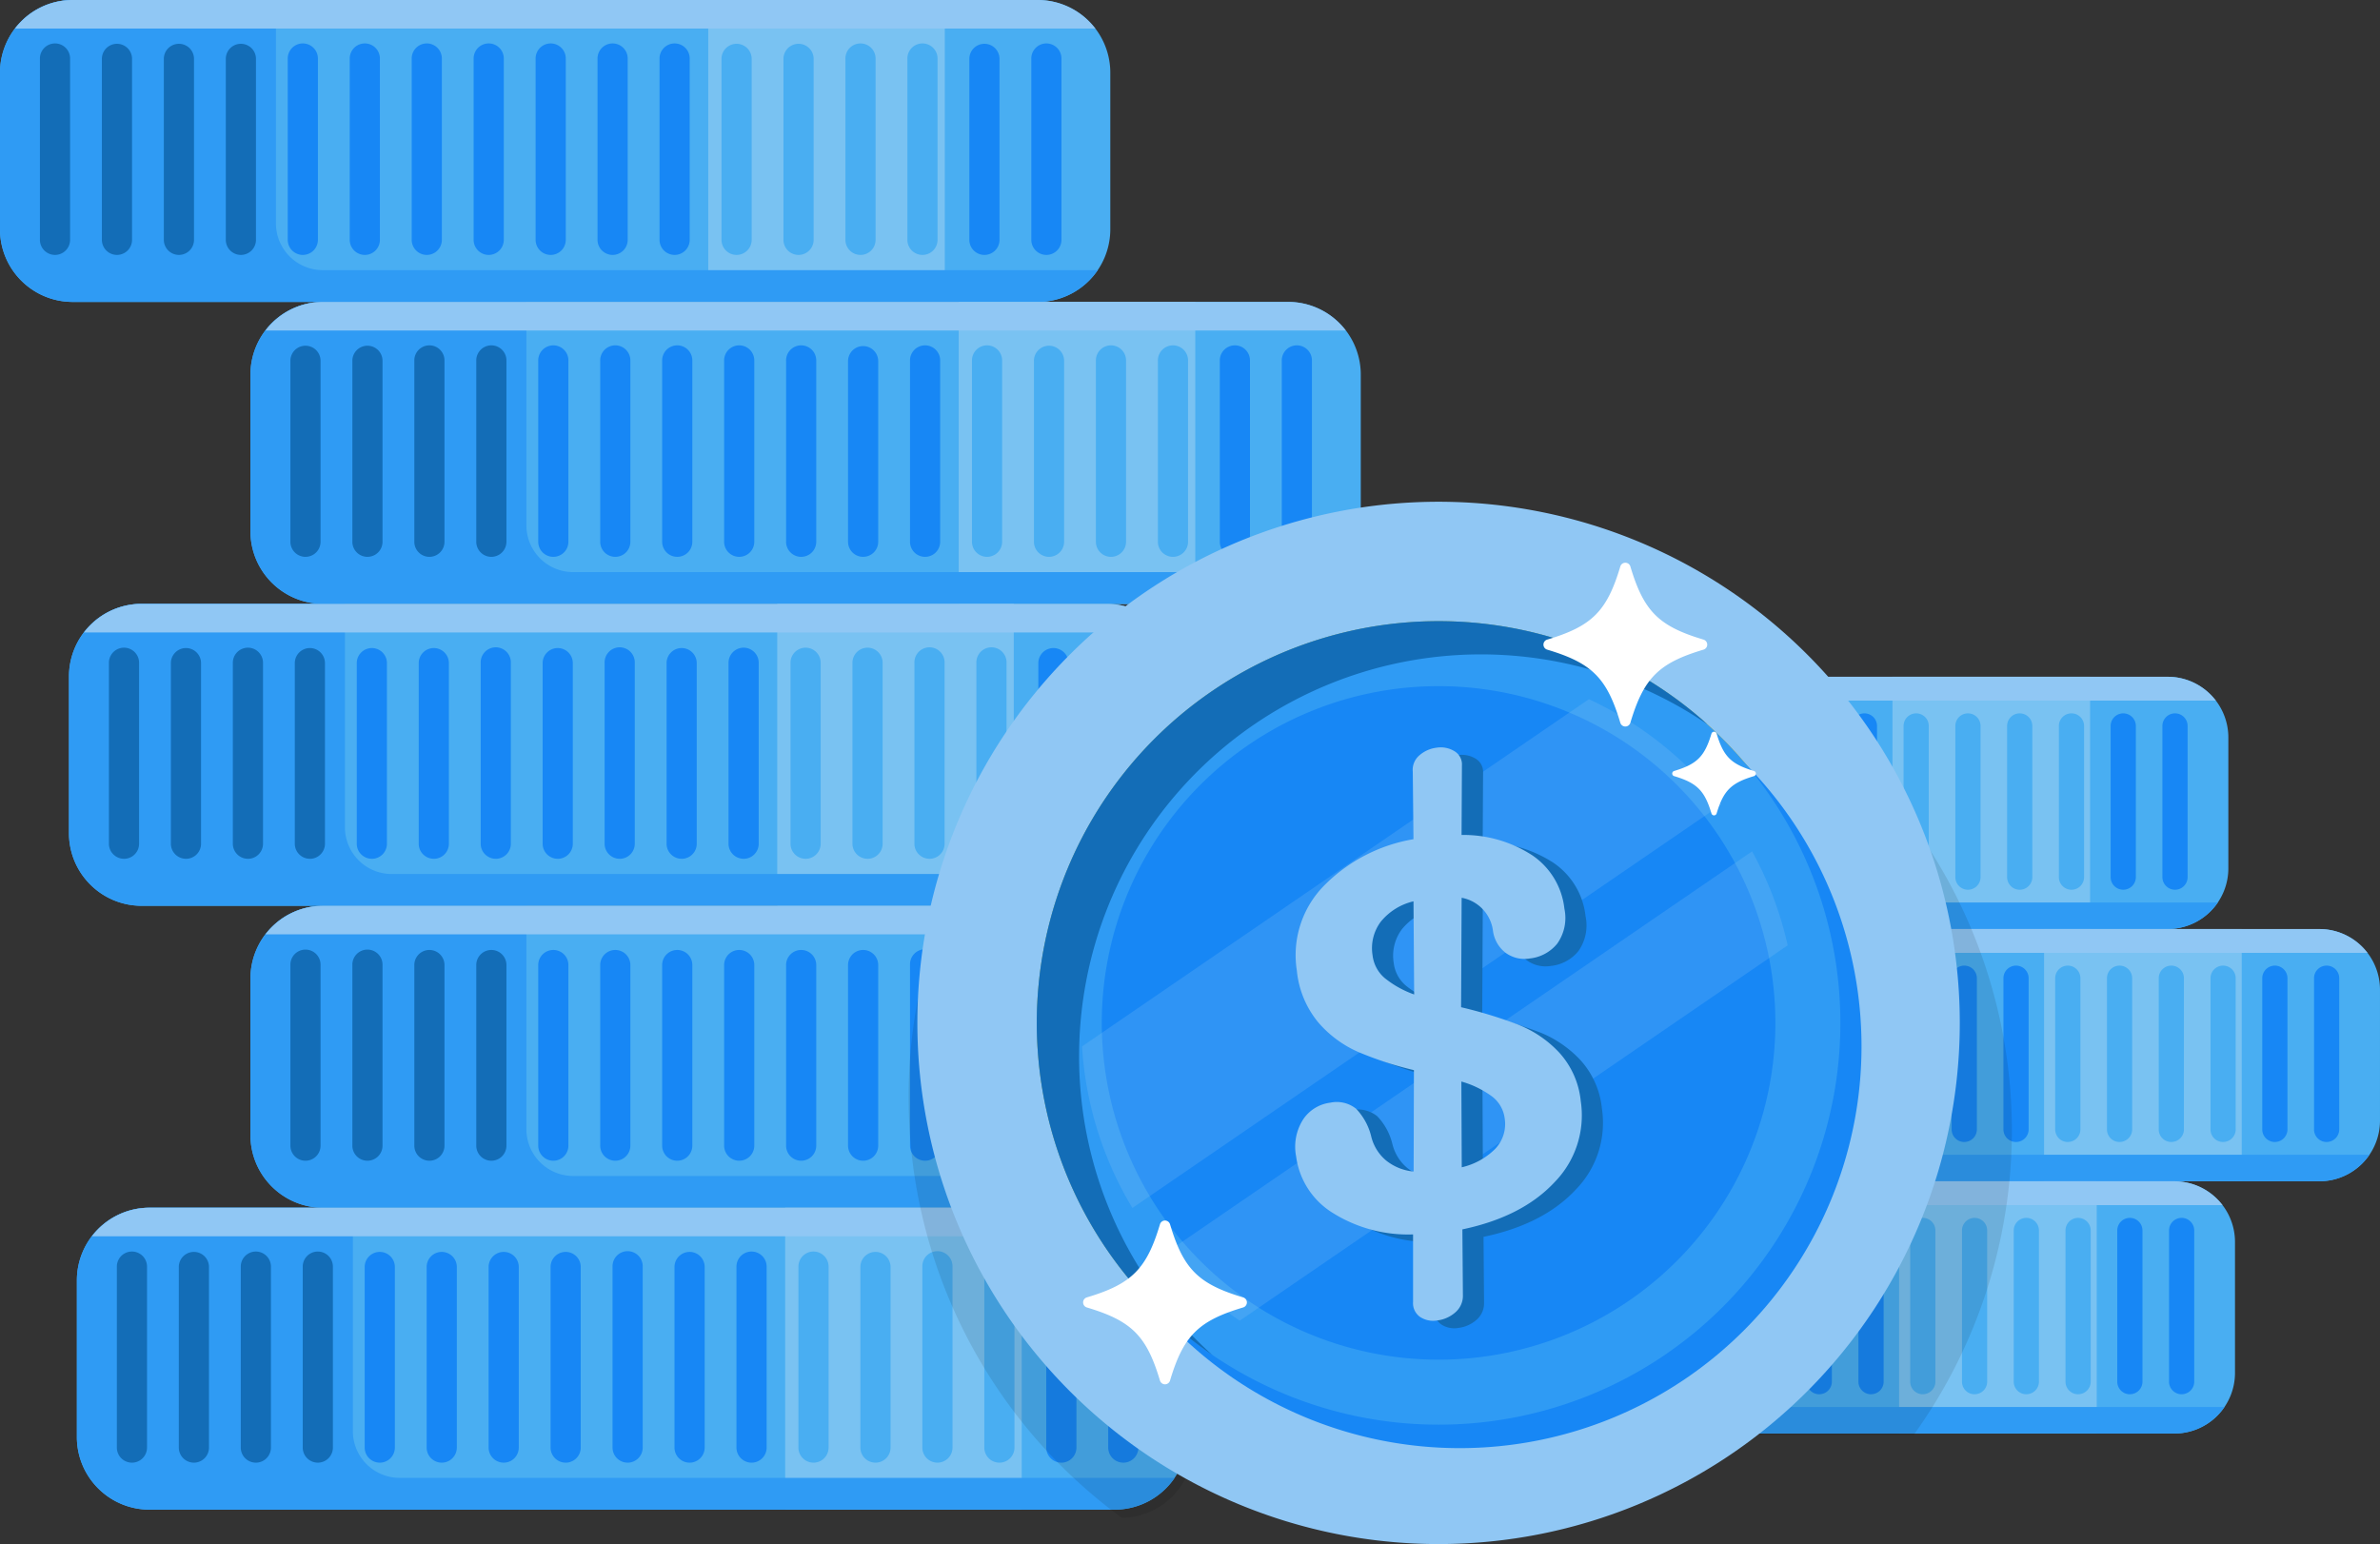 <svg id="moedas_2_dias_uteis" data-name="moedas 2 dias uteis" xmlns="http://www.w3.org/2000/svg" xmlns:xlink="http://www.w3.org/1999/xlink" width="265.25" height="172.102" viewBox="0 0 265.25 172.102">
  <rect x="0" y="0" width="265.25" height="172.102" fill="#333333" stroke="none"/>
  <defs>
    <clipPath id="clip-path">
      <rect id="Rectangle_117" data-name="Rectangle 117" width="265.25" height="172.102" fill="none"/>
    </clipPath>
    <clipPath id="clip-path-3">
      <rect id="Rectangle_113" data-name="Rectangle 113" width="81.29" height="82.491" fill="none"/>
    </clipPath>
    <clipPath id="clip-path-4">
      <rect id="Rectangle_114" data-name="Rectangle 114" width="50.39" height="97.028" fill="none"/>
    </clipPath>
    <clipPath id="clip-path-5">
      <rect id="Rectangle_115" data-name="Rectangle 115" width="78.646" height="69.275" fill="none"/>
    </clipPath>
  </defs>
  <g id="Group_105" data-name="Group 105" clip-path="url(#clip-path)">
    <g id="Group_104" data-name="Group 104">
      <g id="Group_103" data-name="Group 103" clip-path="url(#clip-path)">
        <path id="Path_259" data-name="Path 259" d="M467.362,221.03H377.5a6.763,6.763,0,0,1-6.763-6.763v-14.59a6.763,6.763,0,0,1,6.763-6.763h89.858a6.763,6.763,0,0,1,6.763,6.763v14.59a6.763,6.763,0,0,1-6.763,6.763" transform="translate(-225.773 -117.48)" fill="#49aef2"/>
        <rect id="Rectangle_105" data-name="Rectangle 105" width="22.025" height="28.117" transform="translate(210.915 75.433)" fill="#79c2f2"/>
        <path id="Path_260" data-name="Path 260" d="M396.433,213.714v-20.8H377.5a6.763,6.763,0,0,0-6.763,6.763v14.59a6.731,6.731,0,0,0,1.172,3.8c.1.145.206.285.316.423.037.047.075.092.113.138.113.134.23.264.353.389.032.032.066.063.1.095q.162.157.334.3c.038.033.076.066.114.1q.208.168.429.32l.128.085c.143.094.288.183.438.266l.055.032c.165.089.336.169.509.245l.131.056c.174.072.352.138.533.195l.1.028q.252.075.511.131c.034.007.068.016.1.023.191.038.385.067.582.089l.129.012c.2.018.409.031.618.031h89.858a6.755,6.755,0,0,0,5.591-2.959H400.789a4.356,4.356,0,0,1-4.356-4.356" transform="translate(-225.773 -117.479)" fill="#2f9bf4"/>
        <path id="Path_261" data-name="Path 261" d="M381.653,223h0a1.4,1.4,0,0,1-1.4-1.4V204.747a1.4,1.4,0,0,1,2.808,0V221.6a1.4,1.4,0,0,1-1.4,1.4" transform="translate(-231.564 -123.832)" fill="#136db7"/>
        <path id="Path_262" data-name="Path 262" d="M396.407,223h0a1.4,1.4,0,0,1-1.4-1.4V204.747a1.4,1.4,0,0,1,2.808,0V221.6a1.4,1.4,0,0,1-1.4,1.4" transform="translate(-240.549 -123.832)" fill="#136db7"/>
        <path id="Path_263" data-name="Path 263" d="M411.162,223h0a1.4,1.4,0,0,1-1.4-1.4V204.747a1.4,1.4,0,0,1,2.808,0V221.6a1.4,1.4,0,0,1-1.4,1.4" transform="translate(-249.534 -123.832)" fill="#136db7"/>
        <path id="Path_264" data-name="Path 264" d="M425.917,223h0a1.4,1.4,0,0,1-1.4-1.4V204.747a1.4,1.4,0,0,1,2.808,0V221.6a1.4,1.4,0,0,1-1.4,1.4" transform="translate(-258.52 -123.832)" fill="#136db7"/>
        <path id="Path_265" data-name="Path 265" d="M440.672,223h0a1.4,1.4,0,0,1-1.4-1.4V204.747a1.4,1.4,0,0,1,2.808,0V221.6a1.4,1.4,0,0,1-1.4,1.4" transform="translate(-267.505 -123.832)" fill="#1787f5"/>
        <path id="Path_266" data-name="Path 266" d="M455.427,223h0a1.4,1.4,0,0,1-1.4-1.4V204.747a1.4,1.4,0,1,1,2.808,0V221.6a1.4,1.4,0,0,1-1.4,1.4" transform="translate(-276.491 -123.832)" fill="#1787f5"/>
        <path id="Path_267" data-name="Path 267" d="M470.181,223h0a1.4,1.4,0,0,1-1.4-1.4V204.747a1.4,1.4,0,0,1,2.809,0V221.6a1.4,1.4,0,0,1-1.4,1.4" transform="translate(-285.475 -123.832)" fill="#1787f5"/>
        <path id="Path_268" data-name="Path 268" d="M484.936,223h0a1.4,1.4,0,0,1-1.4-1.4V204.747a1.4,1.4,0,0,1,2.808,0V221.6a1.4,1.4,0,0,1-1.4,1.4" transform="translate(-294.461 -123.832)" fill="#1787f5"/>
        <path id="Path_269" data-name="Path 269" d="M499.691,223h0a1.4,1.4,0,0,1-1.4-1.4V204.747a1.4,1.4,0,0,1,2.808,0V221.6a1.4,1.4,0,0,1-1.4,1.4" transform="translate(-303.446 -123.832)" fill="#1787f5"/>
        <path id="Path_270" data-name="Path 270" d="M514.446,223h0a1.4,1.4,0,0,1-1.4-1.4V204.747a1.4,1.4,0,1,1,2.808,0V221.6a1.4,1.4,0,0,1-1.4,1.4" transform="translate(-312.432 -123.832)" fill="#1787f5"/>
        <path id="Path_271" data-name="Path 271" d="M529.2,223h0a1.4,1.4,0,0,1-1.4-1.4V204.747a1.4,1.4,0,0,1,2.808,0V221.6a1.4,1.4,0,0,1-1.4,1.4" transform="translate(-321.417 -123.832)" fill="#1787f5"/>
        <path id="Path_272" data-name="Path 272" d="M543.956,223h0a1.4,1.4,0,0,1-1.4-1.4V204.747a1.4,1.4,0,1,1,2.808,0V221.6a1.4,1.4,0,0,1-1.4,1.4" transform="translate(-330.403 -123.832)" fill="#49aef2"/>
        <path id="Path_273" data-name="Path 273" d="M558.711,223h0a1.4,1.4,0,0,1-1.4-1.4V204.747a1.4,1.4,0,1,1,2.808,0V221.6a1.4,1.4,0,0,1-1.4,1.4" transform="translate(-339.388 -123.832)" fill="#49aef2"/>
        <path id="Path_274" data-name="Path 274" d="M573.465,223h0a1.4,1.4,0,0,1-1.4-1.4V204.747a1.4,1.4,0,0,1,2.808,0V221.6a1.4,1.4,0,0,1-1.4,1.4" transform="translate(-348.373 -123.832)" fill="#49aef2"/>
        <path id="Path_275" data-name="Path 275" d="M588.22,223h0a1.4,1.4,0,0,1-1.4-1.4V204.747a1.4,1.4,0,1,1,2.808,0V221.6a1.4,1.4,0,0,1-1.4,1.4" transform="translate(-357.359 -123.832)" fill="#49aef2"/>
        <path id="Path_276" data-name="Path 276" d="M602.975,223h0a1.4,1.4,0,0,1-1.4-1.4V204.747a1.4,1.4,0,1,1,2.808,0V221.6a1.4,1.4,0,0,1-1.4,1.4" transform="translate(-366.344 -123.832)" fill="#1787f5"/>
        <path id="Path_277" data-name="Path 277" d="M617.73,223h0a1.4,1.4,0,0,1-1.4-1.4V204.747a1.4,1.4,0,1,1,2.808,0V221.6a1.4,1.4,0,0,1-1.4,1.4" transform="translate(-375.33 -123.832)" fill="#1787f5"/>
        <path id="Path_278" data-name="Path 278" d="M374.311,195.571H474.9a6.745,6.745,0,0,0-5.367-2.659H379.678a6.745,6.745,0,0,0-5.367,2.659" transform="translate(-227.948 -117.479)" fill="#90c7f4"/>
        <path id="Path_279" data-name="Path 279" d="M510.577,292.936H420.718a6.763,6.763,0,0,1-6.763-6.763v-14.59a6.763,6.763,0,0,1,6.763-6.763h89.858a6.763,6.763,0,0,1,6.763,6.763v14.59a6.763,6.763,0,0,1-6.763,6.763" transform="translate(-252.09 -161.269)" fill="#49aef2"/>
        <rect id="Rectangle_106" data-name="Rectangle 106" width="22.025" height="28.117" transform="translate(227.813 103.55)" fill="#79c2f2"/>
        <path id="Path_280" data-name="Path 280" d="M439.648,285.62v-20.8h-18.93a6.763,6.763,0,0,0-6.763,6.763v14.59a6.731,6.731,0,0,0,1.172,3.8c.1.145.206.285.316.423.037.047.075.092.113.138.113.134.23.264.353.389.032.032.066.063.1.095q.162.157.334.3c.038.033.076.066.114.1q.208.168.429.32l.128.085c.143.094.288.183.438.266l.055.032c.165.089.336.169.509.245l.131.056c.174.072.352.138.533.195l.1.028q.252.075.511.131c.034.007.068.016.1.023.191.038.385.067.582.089l.129.012c.2.018.409.031.618.031h89.858a6.755,6.755,0,0,0,5.591-2.959H444a4.356,4.356,0,0,1-4.356-4.356" transform="translate(-252.09 -161.269)" fill="#2f9bf4"/>
        <path id="Path_281" data-name="Path 281" d="M424.867,294.909h0a1.4,1.4,0,0,1-1.4-1.4V276.654a1.4,1.4,0,1,1,2.808,0v16.851a1.4,1.4,0,0,1-1.4,1.4" transform="translate(-257.88 -167.622)" fill="#136db7"/>
        <path id="Path_282" data-name="Path 282" d="M439.622,294.909h0a1.4,1.4,0,0,1-1.4-1.4V276.654a1.4,1.4,0,1,1,2.808,0v16.851a1.4,1.4,0,0,1-1.4,1.4" transform="translate(-266.866 -167.622)" fill="#136db7"/>
        <path id="Path_283" data-name="Path 283" d="M454.377,294.909h0a1.4,1.4,0,0,1-1.4-1.4V276.654a1.4,1.4,0,1,1,2.808,0v16.851a1.4,1.4,0,0,1-1.4,1.4" transform="translate(-275.851 -167.622)" fill="#136db7"/>
        <path id="Path_284" data-name="Path 284" d="M469.132,294.909h0a1.4,1.4,0,0,1-1.4-1.4V276.654a1.4,1.4,0,1,1,2.808,0v16.851a1.4,1.4,0,0,1-1.4,1.4" transform="translate(-284.837 -167.622)" fill="#136db7"/>
        <path id="Path_285" data-name="Path 285" d="M483.887,294.909h0a1.4,1.4,0,0,1-1.4-1.4V276.654a1.4,1.4,0,1,1,2.808,0v16.851a1.4,1.4,0,0,1-1.4,1.4" transform="translate(-293.822 -167.622)" fill="#1787f5"/>
        <path id="Path_286" data-name="Path 286" d="M498.641,294.909h0a1.4,1.4,0,0,1-1.4-1.4V276.654a1.4,1.4,0,1,1,2.808,0v16.851a1.4,1.4,0,0,1-1.4,1.4" transform="translate(-302.807 -167.622)" fill="#1787f5"/>
        <path id="Path_287" data-name="Path 287" d="M513.4,294.909h0a1.4,1.4,0,0,1-1.4-1.4V276.654a1.4,1.4,0,1,1,2.808,0v16.851a1.4,1.4,0,0,1-1.4,1.4" transform="translate(-311.792 -167.622)" fill="#1787f5"/>
        <path id="Path_288" data-name="Path 288" d="M528.151,294.909h0a1.4,1.4,0,0,1-1.4-1.4V276.654a1.4,1.4,0,1,1,2.808,0v16.851a1.4,1.4,0,0,1-1.4,1.4" transform="translate(-320.778 -167.622)" fill="#1787f5"/>
        <path id="Path_289" data-name="Path 289" d="M542.906,294.909h0a1.4,1.4,0,0,1-1.4-1.4V276.654a1.4,1.4,0,1,1,2.808,0v16.851a1.4,1.4,0,0,1-1.4,1.4" transform="translate(-329.763 -167.622)" fill="#1787f5"/>
        <path id="Path_290" data-name="Path 290" d="M557.661,294.909h0a1.4,1.4,0,0,1-1.4-1.4V276.654a1.4,1.4,0,0,1,2.808,0v16.851a1.4,1.4,0,0,1-1.4,1.4" transform="translate(-338.749 -167.622)" fill="#1787f5"/>
        <path id="Path_291" data-name="Path 291" d="M572.416,294.909h0a1.4,1.4,0,0,1-1.4-1.4V276.654a1.4,1.4,0,0,1,2.808,0v16.851a1.4,1.4,0,0,1-1.4,1.4" transform="translate(-347.734 -167.622)" fill="#1787f5"/>
        <path id="Path_292" data-name="Path 292" d="M587.17,294.909h0a1.4,1.4,0,0,1-1.4-1.4V276.654a1.4,1.4,0,0,1,2.808,0v16.851a1.4,1.4,0,0,1-1.4,1.4" transform="translate(-356.719 -167.622)" fill="#49aef2"/>
        <path id="Path_293" data-name="Path 293" d="M601.925,294.909h0a1.4,1.4,0,0,1-1.4-1.4V276.654a1.4,1.4,0,1,1,2.808,0v16.851a1.4,1.4,0,0,1-1.4,1.4" transform="translate(-365.705 -167.622)" fill="#49aef2"/>
        <path id="Path_294" data-name="Path 294" d="M616.68,294.909h0a1.4,1.4,0,0,1-1.4-1.4V276.654a1.4,1.4,0,1,1,2.808,0v16.851a1.4,1.4,0,0,1-1.4,1.4" transform="translate(-374.69 -167.622)" fill="#49aef2"/>
        <path id="Path_295" data-name="Path 295" d="M631.435,294.909h0a1.4,1.4,0,0,1-1.4-1.4V276.654a1.4,1.4,0,1,1,2.808,0v16.851a1.4,1.4,0,0,1-1.4,1.4" transform="translate(-383.676 -167.622)" fill="#49aef2"/>
        <path id="Path_296" data-name="Path 296" d="M646.19,294.909h0a1.4,1.4,0,0,1-1.4-1.4V276.654a1.4,1.4,0,1,1,2.808,0v16.851a1.4,1.4,0,0,1-1.4,1.4" transform="translate(-392.661 -167.622)" fill="#1787f5"/>
        <path id="Path_297" data-name="Path 297" d="M660.945,294.909h0a1.4,1.4,0,0,1-1.4-1.4V276.654a1.4,1.4,0,0,1,2.808,0v16.851a1.4,1.4,0,0,1-1.4,1.4" transform="translate(-401.647 -167.622)" fill="#1787f5"/>
        <path id="Path_298" data-name="Path 298" d="M417.526,267.477H518.118a6.746,6.746,0,0,0-5.367-2.659H422.893a6.745,6.745,0,0,0-5.367,2.659" transform="translate(-254.265 -161.269)" fill="#90c7f4"/>
        <path id="Path_299" data-name="Path 299" d="M469.25,364.842H379.391a6.763,6.763,0,0,1-6.763-6.763v-14.59a6.763,6.763,0,0,1,6.763-6.763H469.25a6.763,6.763,0,0,1,6.763,6.763v14.59a6.763,6.763,0,0,1-6.763,6.763" transform="translate(-226.923 -205.059)" fill="#49aef2"/>
        <rect id="Rectangle_107" data-name="Rectangle 107" width="22.025" height="28.117" transform="translate(211.654 131.667)" fill="#79c2f2"/>
        <path id="Path_300" data-name="Path 300" d="M398.321,357.527v-20.8h-18.93a6.763,6.763,0,0,0-6.763,6.763v14.591a6.731,6.731,0,0,0,1.172,3.8c.1.145.206.285.316.423.037.047.075.092.113.138.113.134.23.264.353.389.032.032.066.063.1.095q.162.157.334.3c.038.033.075.066.114.1q.208.168.429.32l.128.085c.143.094.288.183.438.266l.055.032c.165.089.336.169.509.245l.131.056c.174.072.352.138.533.195l.1.028q.252.075.511.131c.034.007.068.016.1.023.191.038.385.067.582.089l.129.012c.2.018.409.031.618.031H469.25a6.755,6.755,0,0,0,5.591-2.959H402.677a4.356,4.356,0,0,1-4.356-4.356" transform="translate(-226.923 -205.059)" fill="#2f9bf4"/>
        <path id="Path_301" data-name="Path 301" d="M383.541,366.815h0a1.4,1.4,0,0,1-1.4-1.4V348.56a1.4,1.4,0,0,1,2.808,0v16.851a1.4,1.4,0,0,1-1.4,1.4" transform="translate(-232.713 -211.411)" fill="#136db7"/>
        <path id="Path_302" data-name="Path 302" d="M398.3,366.815h0a1.4,1.4,0,0,1-1.4-1.4V348.56a1.4,1.4,0,1,1,2.808,0v16.851a1.4,1.4,0,0,1-1.4,1.4" transform="translate(-241.698 -211.411)" fill="#136db7"/>
        <path id="Path_303" data-name="Path 303" d="M413.05,366.815h0a1.4,1.4,0,0,1-1.4-1.4V348.56a1.4,1.4,0,1,1,2.808,0v16.851a1.4,1.4,0,0,1-1.4,1.4" transform="translate(-250.684 -211.411)" fill="#136db7"/>
        <path id="Path_304" data-name="Path 304" d="M427.805,366.815h0a1.4,1.4,0,0,1-1.4-1.4V348.56a1.4,1.4,0,1,1,2.808,0v16.851a1.4,1.4,0,0,1-1.4,1.4" transform="translate(-259.669 -211.411)" fill="#136db7"/>
        <path id="Path_305" data-name="Path 305" d="M442.56,366.815h0a1.4,1.4,0,0,1-1.4-1.4V348.56a1.4,1.4,0,1,1,2.808,0v16.851a1.4,1.4,0,0,1-1.4,1.4" transform="translate(-268.655 -211.411)" fill="#1787f5"/>
        <path id="Path_306" data-name="Path 306" d="M457.315,366.815h0a1.4,1.4,0,0,1-1.4-1.4V348.56a1.4,1.4,0,1,1,2.808,0v16.851a1.4,1.4,0,0,1-1.4,1.4" transform="translate(-277.64 -211.411)" fill="#1787f5"/>
        <path id="Path_307" data-name="Path 307" d="M472.07,366.815h0a1.4,1.4,0,0,1-1.4-1.4V348.56a1.4,1.4,0,0,1,2.809,0v16.851a1.4,1.4,0,0,1-1.4,1.4" transform="translate(-286.625 -211.411)" fill="#1787f5"/>
        <path id="Path_308" data-name="Path 308" d="M486.824,366.815h0a1.4,1.4,0,0,1-1.4-1.4V348.56a1.4,1.4,0,1,1,2.808,0v16.851a1.4,1.4,0,0,1-1.4,1.4" transform="translate(-295.611 -211.411)" fill="#1787f5"/>
        <path id="Path_309" data-name="Path 309" d="M501.579,366.815h0a1.4,1.4,0,0,1-1.4-1.4V348.56a1.4,1.4,0,1,1,2.808,0v16.851a1.4,1.4,0,0,1-1.4,1.4" transform="translate(-304.596 -211.411)" fill="#1787f5"/>
        <path id="Path_310" data-name="Path 310" d="M516.334,366.815h0a1.4,1.4,0,0,1-1.4-1.4V348.56a1.4,1.4,0,1,1,2.808,0v16.851a1.4,1.4,0,0,1-1.4,1.4" transform="translate(-313.582 -211.411)" fill="#1787f5"/>
        <path id="Path_311" data-name="Path 311" d="M531.089,366.815h0a1.4,1.4,0,0,1-1.4-1.4V348.56a1.4,1.4,0,1,1,2.808,0v16.851a1.4,1.4,0,0,1-1.4,1.4" transform="translate(-322.567 -211.411)" fill="#1787f5"/>
        <path id="Path_312" data-name="Path 312" d="M545.844,366.815h0a1.4,1.4,0,0,1-1.4-1.4V348.56a1.4,1.4,0,1,1,2.808,0v16.851a1.4,1.4,0,0,1-1.4,1.4" transform="translate(-331.553 -211.411)" fill="#49aef2"/>
        <path id="Path_313" data-name="Path 313" d="M560.6,366.815h0a1.4,1.4,0,0,1-1.4-1.4V348.56a1.4,1.4,0,1,1,2.808,0v16.851a1.4,1.4,0,0,1-1.4,1.4" transform="translate(-340.538 -211.411)" fill="#49aef2"/>
        <path id="Path_314" data-name="Path 314" d="M575.353,366.815h0a1.4,1.4,0,0,1-1.4-1.4V348.56a1.4,1.4,0,1,1,2.808,0v16.851a1.4,1.4,0,0,1-1.4,1.4" transform="translate(-349.523 -211.411)" fill="#49aef2"/>
        <path id="Path_315" data-name="Path 315" d="M590.108,366.815h0a1.4,1.4,0,0,1-1.4-1.4V348.56a1.4,1.4,0,0,1,2.808,0v16.851a1.4,1.4,0,0,1-1.4,1.4" transform="translate(-358.508 -211.411)" fill="#49aef2"/>
        <path id="Path_316" data-name="Path 316" d="M604.863,366.815h0a1.4,1.4,0,0,1-1.4-1.4V348.56a1.4,1.4,0,1,1,2.808,0v16.851a1.4,1.4,0,0,1-1.4,1.4" transform="translate(-367.494 -211.411)" fill="#1787f5"/>
        <path id="Path_317" data-name="Path 317" d="M619.618,366.815h0a1.4,1.4,0,0,1-1.4-1.4V348.56a1.4,1.4,0,1,1,2.808,0v16.851a1.4,1.4,0,0,1-1.4,1.4" transform="translate(-376.479 -211.411)" fill="#1787f5"/>
        <path id="Path_318" data-name="Path 318" d="M376.2,339.384H476.791a6.745,6.745,0,0,0-5.367-2.659H381.566a6.746,6.746,0,0,0-5.367,2.659" transform="translate(-229.097 -205.059)" fill="#90c7f4"/>
        <path id="Path_319" data-name="Path 319" d="M115.648,33.654H8.095A8.1,8.1,0,0,1,0,25.558V8.1A8.1,8.1,0,0,1,8.095,0H115.648a8.1,8.1,0,0,1,8.095,8.1V25.558a8.1,8.1,0,0,1-8.095,8.1" fill="#49aef2"/>
        <rect id="Rectangle_108" data-name="Rectangle 108" width="26.362" height="33.654" transform="translate(78.935)" fill="#79c2f2"/>
        <path id="Path_320" data-name="Path 320" d="M30.753,24.9V0H8.1A8.1,8.1,0,0,0,0,8.1V25.559a8.055,8.055,0,0,0,1.4,4.554c.118.174.246.342.378.506.045.056.09.111.136.165.136.16.276.316.423.465.038.039.079.075.118.113q.194.189.4.364c.046.039.09.079.137.117q.249.2.513.384c.05.035.1.068.153.1.171.112.345.219.524.318.022.012.043.026.066.038.2.107.4.2.609.294.052.023.1.045.157.067.208.086.42.165.637.233.038.012.077.022.115.033q.3.09.612.157c.041.009.081.02.123.028.229.045.461.08.7.106l.155.014c.244.022.49.038.74.038H115.648a8.085,8.085,0,0,0,6.692-3.542H35.966A5.214,5.214,0,0,1,30.753,24.9" transform="translate(0 -0.001)" fill="#2f9bf4"/>
        <path id="Path_321" data-name="Path 321" d="M13.062,36.016h0a1.68,1.68,0,0,1-1.681-1.681V14.166a1.681,1.681,0,1,1,3.361,0V34.335a1.68,1.68,0,0,1-1.681,1.681" transform="translate(-6.931 -7.603)" fill="#136db7"/>
        <path id="Path_322" data-name="Path 322" d="M30.721,36.016h0a1.681,1.681,0,0,1-1.681-1.681V14.166a1.681,1.681,0,1,1,3.362,0V34.335a1.68,1.68,0,0,1-1.681,1.681" transform="translate(-17.685 -7.603)" fill="#136db7"/>
        <path id="Path_323" data-name="Path 323" d="M48.382,36.016h0A1.681,1.681,0,0,1,46.7,34.335V14.166a1.681,1.681,0,1,1,3.362,0V34.335a1.68,1.68,0,0,1-1.681,1.681" transform="translate(-28.44 -7.603)" fill="#136db7"/>
        <path id="Path_324" data-name="Path 324" d="M66.042,36.016h0a1.681,1.681,0,0,1-1.681-1.681V14.166a1.681,1.681,0,1,1,3.362,0V34.335a1.68,1.68,0,0,1-1.681,1.681" transform="translate(-39.195 -7.603)" fill="#136db7"/>
        <path id="Path_325" data-name="Path 325" d="M83.7,36.016h0a1.68,1.68,0,0,1-1.681-1.681V14.166a1.681,1.681,0,1,1,3.361,0V34.335A1.68,1.68,0,0,1,83.7,36.016" transform="translate(-49.95 -7.603)" fill="#1787f5"/>
        <path id="Path_326" data-name="Path 326" d="M101.363,36.016h0a1.68,1.68,0,0,1-1.681-1.681V14.166a1.681,1.681,0,1,1,3.361,0V34.335a1.68,1.68,0,0,1-1.681,1.681" transform="translate(-60.704 -7.603)" fill="#1787f5"/>
        <path id="Path_327" data-name="Path 327" d="M119.024,36.016h0a1.68,1.68,0,0,1-1.681-1.681V14.166a1.681,1.681,0,1,1,3.361,0V34.335a1.68,1.68,0,0,1-1.681,1.681" transform="translate(-71.459 -7.603)" fill="#1787f5"/>
        <path id="Path_328" data-name="Path 328" d="M136.684,36.016h0A1.68,1.68,0,0,1,135,34.335V14.166a1.681,1.681,0,1,1,3.361,0V34.335a1.68,1.68,0,0,1-1.681,1.681" transform="translate(-82.214 -7.603)" fill="#1787f5"/>
        <path id="Path_329" data-name="Path 329" d="M154.344,36.016h0a1.68,1.68,0,0,1-1.681-1.681V14.166a1.681,1.681,0,1,1,3.361,0V34.335a1.68,1.68,0,0,1-1.681,1.681" transform="translate(-92.969 -7.603)" fill="#1787f5"/>
        <path id="Path_330" data-name="Path 330" d="M172,36.016h0a1.68,1.68,0,0,1-1.681-1.681V14.166a1.681,1.681,0,1,1,3.361,0V34.335A1.68,1.68,0,0,1,172,36.016" transform="translate(-103.724 -7.603)" fill="#1787f5"/>
        <path id="Path_331" data-name="Path 331" d="M189.665,36.016h0a1.68,1.68,0,0,1-1.681-1.681V14.166a1.681,1.681,0,1,1,3.361,0V34.335a1.68,1.68,0,0,1-1.681,1.681" transform="translate(-114.478 -7.603)" fill="#1787f5"/>
        <path id="Path_332" data-name="Path 332" d="M207.325,36.016h0a1.68,1.68,0,0,1-1.681-1.681V14.166a1.681,1.681,0,1,1,3.362,0V34.335a1.681,1.681,0,0,1-1.681,1.681" transform="translate(-125.233 -7.603)" fill="#49aef2"/>
        <path id="Path_333" data-name="Path 333" d="M224.985,36.016h0a1.681,1.681,0,0,1-1.681-1.681V14.166a1.681,1.681,0,1,1,3.362,0V34.335a1.681,1.681,0,0,1-1.681,1.681" transform="translate(-135.987 -7.603)" fill="#49aef2"/>
        <path id="Path_334" data-name="Path 334" d="M242.646,36.016h0a1.68,1.68,0,0,1-1.681-1.681V14.166a1.681,1.681,0,1,1,3.361,0V34.335a1.68,1.68,0,0,1-1.681,1.681" transform="translate(-146.743 -7.603)" fill="#49aef2"/>
        <path id="Path_335" data-name="Path 335" d="M260.306,36.016h0a1.68,1.68,0,0,1-1.681-1.681V14.166a1.681,1.681,0,1,1,3.361,0V34.335a1.68,1.68,0,0,1-1.681,1.681" transform="translate(-157.497 -7.603)" fill="#49aef2"/>
        <path id="Path_336" data-name="Path 336" d="M277.966,36.016h0a1.681,1.681,0,0,1-1.681-1.681V14.166a1.681,1.681,0,1,1,3.362,0V34.335a1.681,1.681,0,0,1-1.681,1.681" transform="translate(-168.252 -7.603)" fill="#1787f5"/>
        <path id="Path_337" data-name="Path 337" d="M295.627,36.016h0a1.68,1.68,0,0,1-1.681-1.681V14.166a1.681,1.681,0,1,1,3.361,0V34.335a1.68,1.68,0,0,1-1.681,1.681" transform="translate(-179.007 -7.603)" fill="#1787f5"/>
        <path id="Path_338" data-name="Path 338" d="M4.274,3.183h120.4A8.074,8.074,0,0,0,118.25,0H10.7A8.073,8.073,0,0,0,4.274,3.183" transform="translate(-2.603)" fill="#90c7f4"/>
        <path id="Path_339" data-name="Path 339" d="M187.038,119.72H79.485a8.1,8.1,0,0,1-8.095-8.1V94.161a8.1,8.1,0,0,1,8.095-8.1H187.038a8.1,8.1,0,0,1,8.095,8.1v17.463a8.1,8.1,0,0,1-8.095,8.1" transform="translate(-43.475 -52.412)" fill="#49aef2"/>
        <rect id="Rectangle_109" data-name="Rectangle 109" width="26.361" height="33.654" transform="translate(106.85 33.654)" fill="#79c2f2"/>
        <path id="Path_340" data-name="Path 340" d="M102.142,110.964v-24.9H79.484a8.1,8.1,0,0,0-8.1,8.1v17.463a8.053,8.053,0,0,0,1.4,4.554c.118.174.246.341.378.506.045.056.09.11.136.165.135.16.276.316.423.465.038.039.079.075.118.113.13.126.263.247.4.364.045.038.09.079.137.117q.248.2.513.384l.153.1c.171.112.345.219.524.318.022.013.043.027.066.038.2.107.4.2.609.294l.157.067q.313.129.637.233c.038.012.077.021.115.033q.3.09.612.157c.041.009.081.019.122.027.229.046.461.08.7.107l.155.014c.244.023.49.038.74.038H187.037a8.086,8.086,0,0,0,6.692-3.542H107.355a5.214,5.214,0,0,1-5.214-5.213" transform="translate(-43.474 -52.412)" fill="#2f9bf4"/>
        <path id="Path_341" data-name="Path 341" d="M84.451,122.082h0a1.68,1.68,0,0,1-1.68-1.681v-20.17a1.68,1.68,0,1,1,3.361,0V120.4a1.68,1.68,0,0,1-1.681,1.681" transform="translate(-50.406 -60.016)" fill="#136db7"/>
        <path id="Path_342" data-name="Path 342" d="M102.111,122.082h0a1.681,1.681,0,0,1-1.681-1.681v-20.17a1.681,1.681,0,0,1,3.362,0V120.4a1.68,1.68,0,0,1-1.681,1.681" transform="translate(-61.16 -60.016)" fill="#136db7"/>
        <path id="Path_343" data-name="Path 343" d="M119.772,122.082h0a1.68,1.68,0,0,1-1.681-1.681v-20.17a1.681,1.681,0,1,1,3.361,0V120.4a1.68,1.68,0,0,1-1.681,1.681" transform="translate(-71.915 -60.016)" fill="#136db7"/>
        <path id="Path_344" data-name="Path 344" d="M137.432,122.082h0a1.68,1.68,0,0,1-1.681-1.681v-20.17a1.681,1.681,0,1,1,3.361,0V120.4a1.68,1.68,0,0,1-1.681,1.681" transform="translate(-82.67 -60.016)" fill="#136db7"/>
        <path id="Path_345" data-name="Path 345" d="M155.093,122.082h0a1.68,1.68,0,0,1-1.681-1.681v-20.17a1.681,1.681,0,1,1,3.361,0V120.4a1.68,1.68,0,0,1-1.681,1.681" transform="translate(-93.425 -60.016)" fill="#1787f5"/>
        <path id="Path_346" data-name="Path 346" d="M172.753,122.082h0a1.68,1.68,0,0,1-1.681-1.681v-20.17a1.681,1.681,0,1,1,3.361,0V120.4a1.68,1.68,0,0,1-1.681,1.681" transform="translate(-104.179 -60.016)" fill="#1787f5"/>
        <path id="Path_347" data-name="Path 347" d="M190.413,122.082h0a1.68,1.68,0,0,1-1.681-1.681v-20.17a1.681,1.681,0,1,1,3.361,0V120.4a1.68,1.68,0,0,1-1.681,1.681" transform="translate(-114.934 -60.016)" fill="#1787f5"/>
        <path id="Path_348" data-name="Path 348" d="M208.074,122.082h0a1.68,1.68,0,0,1-1.681-1.681v-20.17a1.681,1.681,0,1,1,3.361,0V120.4a1.68,1.68,0,0,1-1.681,1.681" transform="translate(-125.689 -60.016)" fill="#1787f5"/>
        <path id="Path_349" data-name="Path 349" d="M225.734,122.082h0a1.68,1.68,0,0,1-1.681-1.681v-20.17a1.681,1.681,0,1,1,3.361,0V120.4a1.68,1.68,0,0,1-1.681,1.681" transform="translate(-136.444 -60.016)" fill="#1787f5"/>
        <path id="Path_350" data-name="Path 350" d="M243.394,122.082h0a1.68,1.68,0,0,1-1.681-1.681v-20.17a1.681,1.681,0,0,1,3.361,0V120.4a1.68,1.68,0,0,1-1.681,1.681" transform="translate(-147.198 -60.016)" fill="#1787f5"/>
        <path id="Path_351" data-name="Path 351" d="M261.054,122.082h0a1.68,1.68,0,0,1-1.681-1.681v-20.17a1.681,1.681,0,1,1,3.361,0V120.4a1.68,1.68,0,0,1-1.681,1.681" transform="translate(-157.953 -60.016)" fill="#1787f5"/>
        <path id="Path_352" data-name="Path 352" d="M278.715,122.082h0a1.68,1.68,0,0,1-1.681-1.681v-20.17a1.681,1.681,0,1,1,3.361,0V120.4a1.68,1.68,0,0,1-1.681,1.681" transform="translate(-168.708 -60.016)" fill="#49aef2"/>
        <path id="Path_353" data-name="Path 353" d="M296.375,122.082h0a1.68,1.68,0,0,1-1.681-1.681v-20.17a1.681,1.681,0,0,1,3.362,0V120.4a1.681,1.681,0,0,1-1.681,1.681" transform="translate(-179.462 -60.016)" fill="#49aef2"/>
        <path id="Path_354" data-name="Path 354" d="M314.035,122.082h0a1.68,1.68,0,0,1-1.681-1.681v-20.17a1.681,1.681,0,1,1,3.361,0V120.4a1.68,1.68,0,0,1-1.681,1.681" transform="translate(-190.217 -60.016)" fill="#49aef2"/>
        <path id="Path_355" data-name="Path 355" d="M331.7,122.082h0a1.68,1.68,0,0,1-1.681-1.681v-20.17a1.681,1.681,0,1,1,3.361,0V120.4a1.68,1.68,0,0,1-1.681,1.681" transform="translate(-200.972 -60.016)" fill="#49aef2"/>
        <path id="Path_356" data-name="Path 356" d="M349.356,122.082h0a1.68,1.68,0,0,1-1.681-1.681v-20.17a1.681,1.681,0,1,1,3.361,0V120.4a1.68,1.68,0,0,1-1.681,1.681" transform="translate(-211.727 -60.016)" fill="#1787f5"/>
        <path id="Path_357" data-name="Path 357" d="M367.016,122.082h0a1.68,1.68,0,0,1-1.681-1.681v-20.17a1.681,1.681,0,1,1,3.361,0V120.4a1.68,1.68,0,0,1-1.681,1.681" transform="translate(-222.481 -60.016)" fill="#1787f5"/>
        <path id="Path_358" data-name="Path 358" d="M75.664,89.249h120.4a8.074,8.074,0,0,0-6.424-3.183H82.088a8.073,8.073,0,0,0-6.424,3.183" transform="translate(-46.078 -52.412)" fill="#90c7f4"/>
        <path id="Path_359" data-name="Path 359" d="M135.313,205.786H27.76a8.1,8.1,0,0,1-8.095-8.095V180.227a8.1,8.1,0,0,1,8.095-8.1H135.313a8.1,8.1,0,0,1,8.095,8.1v17.463a8.1,8.1,0,0,1-8.095,8.095" transform="translate(-11.976 -104.825)" fill="#49aef2"/>
        <rect id="Rectangle_110" data-name="Rectangle 110" width="26.361" height="33.654" transform="translate(86.624 67.307)" fill="#79c2f2"/>
        <path id="Path_360" data-name="Path 360" d="M50.418,197.03v-24.9H27.76a8.1,8.1,0,0,0-8.1,8.095V197.69a8.056,8.056,0,0,0,1.4,4.554c.118.174.246.342.378.506.045.056.09.111.136.165.135.16.276.316.423.465.038.039.079.075.118.113q.194.189.4.364c.046.039.09.079.137.117q.249.2.513.384c.05.035.1.068.153.1.171.112.345.219.524.318.022.012.043.026.066.038.2.107.4.2.609.294.052.023.1.045.157.067.208.086.42.165.637.233.038.012.077.022.115.033q.3.09.612.157l.123.028c.229.045.461.08.7.106l.155.014c.244.022.49.038.74.038H135.313a8.085,8.085,0,0,0,6.692-3.542H55.631a5.214,5.214,0,0,1-5.213-5.214" transform="translate(-11.976 -104.825)" fill="#2f9bf4"/>
        <path id="Path_361" data-name="Path 361" d="M32.726,208.148h0a1.681,1.681,0,0,1-1.681-1.681V186.3a1.681,1.681,0,0,1,3.362,0v20.17a1.68,1.68,0,0,1-1.681,1.681" transform="translate(-18.906 -112.428)" fill="#136db7"/>
        <path id="Path_362" data-name="Path 362" d="M50.387,208.148h0a1.68,1.68,0,0,1-1.681-1.681V186.3a1.681,1.681,0,0,1,3.361,0v20.17a1.68,1.68,0,0,1-1.681,1.681" transform="translate(-29.661 -112.428)" fill="#136db7"/>
        <path id="Path_363" data-name="Path 363" d="M68.046,208.148h0a1.681,1.681,0,0,1-1.681-1.681V186.3a1.681,1.681,0,0,1,3.362,0v20.17a1.68,1.68,0,0,1-1.681,1.681" transform="translate(-40.415 -112.428)" fill="#136db7"/>
        <path id="Path_364" data-name="Path 364" d="M85.708,208.148h0a1.68,1.68,0,0,1-1.681-1.681V186.3a1.681,1.681,0,0,1,3.361,0v20.17a1.68,1.68,0,0,1-1.681,1.681" transform="translate(-51.171 -112.428)" fill="#136db7"/>
        <path id="Path_365" data-name="Path 365" d="M103.368,208.148h0a1.68,1.68,0,0,1-1.681-1.681V186.3a1.681,1.681,0,0,1,3.361,0v20.17a1.68,1.68,0,0,1-1.681,1.681" transform="translate(-61.925 -112.428)" fill="#1787f5"/>
        <path id="Path_366" data-name="Path 366" d="M121.028,208.148h0a1.68,1.68,0,0,1-1.681-1.681V186.3a1.681,1.681,0,0,1,3.361,0v20.17a1.68,1.68,0,0,1-1.681,1.681" transform="translate(-72.68 -112.428)" fill="#1787f5"/>
        <path id="Path_367" data-name="Path 367" d="M138.689,208.148h0a1.68,1.68,0,0,1-1.681-1.681V186.3a1.681,1.681,0,1,1,3.361,0v20.17a1.68,1.68,0,0,1-1.681,1.681" transform="translate(-83.435 -112.428)" fill="#1787f5"/>
        <path id="Path_368" data-name="Path 368" d="M156.349,208.148h0a1.68,1.68,0,0,1-1.681-1.681V186.3a1.681,1.681,0,0,1,3.361,0v20.17a1.68,1.68,0,0,1-1.681,1.681" transform="translate(-94.19 -112.428)" fill="#1787f5"/>
        <path id="Path_369" data-name="Path 369" d="M174.009,208.148h0a1.68,1.68,0,0,1-1.681-1.681V186.3a1.681,1.681,0,1,1,3.361,0v20.17a1.68,1.68,0,0,1-1.681,1.681" transform="translate(-104.944 -112.428)" fill="#1787f5"/>
        <path id="Path_370" data-name="Path 370" d="M191.67,208.148h0a1.68,1.68,0,0,1-1.681-1.681V186.3a1.681,1.681,0,0,1,3.361,0v20.17a1.68,1.68,0,0,1-1.681,1.681" transform="translate(-115.699 -112.428)" fill="#1787f5"/>
        <path id="Path_371" data-name="Path 371" d="M209.33,208.148h0a1.68,1.68,0,0,1-1.681-1.681V186.3a1.681,1.681,0,0,1,3.362,0v20.17a1.681,1.681,0,0,1-1.681,1.681" transform="translate(-126.454 -112.428)" fill="#1787f5"/>
        <path id="Path_372" data-name="Path 372" d="M226.99,208.148h0a1.68,1.68,0,0,1-1.681-1.681V186.3a1.681,1.681,0,0,1,3.362,0v20.17a1.681,1.681,0,0,1-1.681,1.681" transform="translate(-137.208 -112.428)" fill="#49aef2"/>
        <path id="Path_373" data-name="Path 373" d="M244.65,208.148h0a1.681,1.681,0,0,1-1.681-1.681V186.3a1.681,1.681,0,0,1,3.362,0v20.17a1.681,1.681,0,0,1-1.681,1.681" transform="translate(-147.963 -112.428)" fill="#49aef2"/>
        <path id="Path_374" data-name="Path 374" d="M262.311,208.148h0a1.68,1.68,0,0,1-1.681-1.681V186.3a1.681,1.681,0,1,1,3.361,0v20.17a1.68,1.68,0,0,1-1.681,1.681" transform="translate(-158.718 -112.428)" fill="#49aef2"/>
        <path id="Path_375" data-name="Path 375" d="M279.971,208.148h0a1.68,1.68,0,0,1-1.681-1.681V186.3a1.681,1.681,0,1,1,3.361,0v20.17a1.68,1.68,0,0,1-1.681,1.681" transform="translate(-169.473 -112.428)" fill="#49aef2"/>
        <path id="Path_376" data-name="Path 376" d="M297.632,208.148h0a1.68,1.68,0,0,1-1.681-1.681V186.3a1.681,1.681,0,0,1,3.361,0v20.17a1.681,1.681,0,0,1-1.681,1.681" transform="translate(-180.228 -112.428)" fill="#1787f5"/>
        <path id="Path_377" data-name="Path 377" d="M315.292,208.148h0a1.68,1.68,0,0,1-1.681-1.681V186.3a1.681,1.681,0,0,1,3.361,0v20.17a1.68,1.68,0,0,1-1.681,1.681" transform="translate(-190.983 -112.428)" fill="#1787f5"/>
        <path id="Path_378" data-name="Path 378" d="M23.939,175.315h120.4a8.074,8.074,0,0,0-6.424-3.183H30.363a8.073,8.073,0,0,0-6.424,3.183" transform="translate(-14.578 -104.825)" fill="#90c7f4"/>
        <path id="Path_379" data-name="Path 379" d="M187.038,291.852H79.485a8.1,8.1,0,0,1-8.095-8.095V266.293a8.1,8.1,0,0,1,8.095-8.1H187.038a8.1,8.1,0,0,1,8.095,8.1v17.463a8.1,8.1,0,0,1-8.095,8.095" transform="translate(-43.475 -157.237)" fill="#49aef2"/>
        <rect id="Rectangle_111" data-name="Rectangle 111" width="26.361" height="33.654" transform="translate(106.85 100.961)" fill="#79c2f2"/>
        <path id="Path_380" data-name="Path 380" d="M102.142,283.1V258.2H79.484a8.1,8.1,0,0,0-8.1,8.095v17.463a8.053,8.053,0,0,0,1.4,4.554c.118.174.246.342.378.506.045.056.09.111.136.165.135.16.276.316.423.465.038.039.079.075.118.113.13.126.263.247.4.364.045.039.09.079.137.117q.248.2.513.384c.051.035.1.068.153.1.171.112.345.219.524.318.022.012.043.026.066.038.2.107.4.2.609.294l.157.067c.208.086.421.165.637.233.038.012.077.022.115.033q.3.09.612.157c.041.009.081.019.122.027.229.046.461.081.7.107l.155.015c.244.022.49.038.74.038H187.037a8.085,8.085,0,0,0,6.692-3.542H107.355a5.214,5.214,0,0,1-5.214-5.213" transform="translate(-43.474 -157.237)" fill="#2f9bf4"/>
        <path id="Path_381" data-name="Path 381" d="M84.451,294.214h0a1.68,1.68,0,0,1-1.68-1.681v-20.17a1.68,1.68,0,1,1,3.361,0v20.17a1.68,1.68,0,0,1-1.681,1.681" transform="translate(-50.406 -164.84)" fill="#136db7"/>
        <path id="Path_382" data-name="Path 382" d="M102.111,294.214h0a1.681,1.681,0,0,1-1.681-1.681v-20.17a1.681,1.681,0,0,1,3.362,0v20.17a1.68,1.68,0,0,1-1.681,1.681" transform="translate(-61.16 -164.84)" fill="#136db7"/>
        <path id="Path_383" data-name="Path 383" d="M119.772,294.214h0a1.68,1.68,0,0,1-1.681-1.681v-20.17a1.681,1.681,0,0,1,3.361,0v20.17a1.68,1.68,0,0,1-1.681,1.681" transform="translate(-71.915 -164.84)" fill="#136db7"/>
        <path id="Path_384" data-name="Path 384" d="M137.432,294.214h0a1.68,1.68,0,0,1-1.681-1.681v-20.17a1.681,1.681,0,0,1,3.361,0v20.17a1.68,1.68,0,0,1-1.681,1.681" transform="translate(-82.67 -164.84)" fill="#136db7"/>
        <path id="Path_385" data-name="Path 385" d="M155.093,294.214h0a1.68,1.68,0,0,1-1.681-1.681v-20.17a1.681,1.681,0,0,1,3.361,0v20.17a1.68,1.68,0,0,1-1.681,1.681" transform="translate(-93.425 -164.84)" fill="#1787f5"/>
        <path id="Path_386" data-name="Path 386" d="M172.753,294.214h0a1.68,1.68,0,0,1-1.681-1.681v-20.17a1.681,1.681,0,0,1,3.361,0v20.17a1.68,1.68,0,0,1-1.681,1.681" transform="translate(-104.179 -164.84)" fill="#1787f5"/>
        <path id="Path_387" data-name="Path 387" d="M190.413,294.214h0a1.68,1.68,0,0,1-1.681-1.681v-20.17a1.681,1.681,0,0,1,3.361,0v20.17a1.68,1.68,0,0,1-1.681,1.681" transform="translate(-114.934 -164.84)" fill="#1787f5"/>
        <path id="Path_388" data-name="Path 388" d="M208.074,294.214h0a1.68,1.68,0,0,1-1.681-1.681v-20.17a1.681,1.681,0,0,1,3.361,0v20.17a1.68,1.68,0,0,1-1.681,1.681" transform="translate(-125.689 -164.84)" fill="#1787f5"/>
        <path id="Path_389" data-name="Path 389" d="M225.734,294.214h0a1.68,1.68,0,0,1-1.681-1.681v-20.17a1.681,1.681,0,0,1,3.361,0v20.17a1.68,1.68,0,0,1-1.681,1.681" transform="translate(-136.444 -164.84)" fill="#1787f5"/>
        <path id="Path_390" data-name="Path 390" d="M243.394,294.214h0a1.68,1.68,0,0,1-1.681-1.681v-20.17a1.681,1.681,0,0,1,3.361,0v20.17a1.68,1.68,0,0,1-1.681,1.681" transform="translate(-147.198 -164.84)" fill="#1787f5"/>
        <path id="Path_391" data-name="Path 391" d="M261.054,294.214h0a1.68,1.68,0,0,1-1.681-1.681v-20.17a1.681,1.681,0,1,1,3.361,0v20.17a1.68,1.68,0,0,1-1.681,1.681" transform="translate(-157.953 -164.84)" fill="#1787f5"/>
        <path id="Path_392" data-name="Path 392" d="M278.715,294.214h0a1.68,1.68,0,0,1-1.681-1.681v-20.17a1.681,1.681,0,0,1,3.361,0v20.17a1.68,1.68,0,0,1-1.681,1.681" transform="translate(-168.708 -164.84)" fill="#49aef2"/>
        <path id="Path_393" data-name="Path 393" d="M296.375,294.214h0a1.68,1.68,0,0,1-1.681-1.681v-20.17a1.681,1.681,0,0,1,3.362,0v20.17a1.681,1.681,0,0,1-1.681,1.681" transform="translate(-179.462 -164.84)" fill="#49aef2"/>
        <path id="Path_394" data-name="Path 394" d="M314.035,294.214h0a1.68,1.68,0,0,1-1.681-1.681v-20.17a1.681,1.681,0,1,1,3.361,0v20.17a1.68,1.68,0,0,1-1.681,1.681" transform="translate(-190.217 -164.84)" fill="#49aef2"/>
        <path id="Path_395" data-name="Path 395" d="M331.7,294.214h0a1.68,1.68,0,0,1-1.681-1.681v-20.17a1.681,1.681,0,0,1,3.361,0v20.17a1.68,1.68,0,0,1-1.681,1.681" transform="translate(-200.972 -164.84)" fill="#49aef2"/>
        <path id="Path_396" data-name="Path 396" d="M349.356,294.214h0a1.68,1.68,0,0,1-1.681-1.681v-20.17a1.681,1.681,0,1,1,3.361,0v20.17a1.68,1.68,0,0,1-1.681,1.681" transform="translate(-211.727 -164.84)" fill="#1787f5"/>
        <path id="Path_397" data-name="Path 397" d="M367.016,294.214h0a1.68,1.68,0,0,1-1.681-1.681v-20.17a1.681,1.681,0,1,1,3.361,0v20.17a1.68,1.68,0,0,1-1.681,1.681" transform="translate(-222.481 -164.84)" fill="#1787f5"/>
        <path id="Path_398" data-name="Path 398" d="M75.664,261.381h120.4a8.074,8.074,0,0,0-6.424-3.183H82.088a8.073,8.073,0,0,0-6.424,3.183" transform="translate(-46.078 -157.237)" fill="#90c7f4"/>
        <path id="Path_399" data-name="Path 399" d="M137.573,377.918H30.02a8.1,8.1,0,0,1-8.1-8.095V352.359a8.1,8.1,0,0,1,8.1-8.1H137.573a8.1,8.1,0,0,1,8.095,8.1v17.463a8.1,8.1,0,0,1-8.095,8.095" transform="translate(-13.352 -209.65)" fill="#49aef2"/>
        <rect id="Rectangle_112" data-name="Rectangle 112" width="26.362" height="33.654" transform="translate(87.508 134.614)" fill="#79c2f2"/>
        <path id="Path_400" data-name="Path 400" d="M52.678,369.162v-24.9H30.02a8.1,8.1,0,0,0-8.1,8.095v17.463a8.056,8.056,0,0,0,1.4,4.554c.118.174.246.342.378.506.045.056.09.111.136.165.135.16.276.316.423.465.038.039.079.075.118.113.129.126.263.247.4.364.046.039.09.079.137.117q.249.2.513.384c.05.035.1.068.153.1.171.112.345.219.524.318.022.012.043.026.066.038.2.107.4.2.609.294l.157.067c.208.086.42.165.637.233.038.012.077.022.115.033q.3.09.612.157c.041.009.081.019.123.027.229.046.461.081.7.107l.155.015c.244.022.49.038.74.038H137.573a8.085,8.085,0,0,0,6.692-3.542H57.891a5.214,5.214,0,0,1-5.213-5.213" transform="translate(-13.352 -209.65)" fill="#2f9bf4"/>
        <path id="Path_401" data-name="Path 401" d="M34.986,380.28h0a1.681,1.681,0,0,1-1.681-1.681V358.43a1.681,1.681,0,0,1,3.362,0V378.6a1.68,1.68,0,0,1-1.681,1.681" transform="translate(-20.282 -217.253)" fill="#136db7"/>
        <path id="Path_402" data-name="Path 402" d="M52.647,380.28h0a1.68,1.68,0,0,1-1.681-1.681V358.43a1.681,1.681,0,0,1,3.361,0V378.6a1.68,1.68,0,0,1-1.681,1.681" transform="translate(-31.037 -217.253)" fill="#136db7"/>
        <path id="Path_403" data-name="Path 403" d="M70.306,380.28h0a1.681,1.681,0,0,1-1.681-1.681V358.43a1.681,1.681,0,0,1,3.362,0V378.6a1.68,1.68,0,0,1-1.681,1.681" transform="translate(-41.791 -217.253)" fill="#136db7"/>
        <path id="Path_404" data-name="Path 404" d="M87.968,380.28h0a1.68,1.68,0,0,1-1.681-1.681V358.43a1.68,1.68,0,1,1,3.361,0V378.6a1.68,1.68,0,0,1-1.68,1.681" transform="translate(-52.547 -217.253)" fill="#136db7"/>
        <path id="Path_405" data-name="Path 405" d="M105.628,380.28h0a1.68,1.68,0,0,1-1.681-1.681V358.43a1.681,1.681,0,0,1,3.361,0V378.6a1.68,1.68,0,0,1-1.681,1.681" transform="translate(-63.302 -217.253)" fill="#1787f5"/>
        <path id="Path_406" data-name="Path 406" d="M123.288,380.28h0a1.68,1.68,0,0,1-1.681-1.681V358.43a1.681,1.681,0,0,1,3.361,0V378.6a1.68,1.68,0,0,1-1.681,1.681" transform="translate(-74.056 -217.253)" fill="#1787f5"/>
        <path id="Path_407" data-name="Path 407" d="M140.948,380.28h0a1.68,1.68,0,0,1-1.681-1.681V358.43a1.681,1.681,0,0,1,3.361,0V378.6a1.68,1.68,0,0,1-1.681,1.681" transform="translate(-84.811 -217.253)" fill="#1787f5"/>
        <path id="Path_408" data-name="Path 408" d="M158.609,380.28h0a1.68,1.68,0,0,1-1.681-1.681V358.43a1.681,1.681,0,0,1,3.361,0V378.6a1.68,1.68,0,0,1-1.681,1.681" transform="translate(-95.566 -217.253)" fill="#1787f5"/>
        <path id="Path_409" data-name="Path 409" d="M176.269,380.28h0a1.68,1.68,0,0,1-1.681-1.681V358.43a1.681,1.681,0,1,1,3.361,0V378.6a1.68,1.68,0,0,1-1.681,1.681" transform="translate(-106.32 -217.253)" fill="#1787f5"/>
        <path id="Path_410" data-name="Path 410" d="M193.929,380.28h0a1.68,1.68,0,0,1-1.681-1.681V358.43a1.681,1.681,0,0,1,3.361,0V378.6a1.68,1.68,0,0,1-1.681,1.681" transform="translate(-117.075 -217.253)" fill="#1787f5"/>
        <path id="Path_411" data-name="Path 411" d="M211.59,380.28h0a1.68,1.68,0,0,1-1.681-1.681V358.43a1.681,1.681,0,0,1,3.362,0V378.6a1.681,1.681,0,0,1-1.681,1.681" transform="translate(-127.83 -217.253)" fill="#1787f5"/>
        <path id="Path_412" data-name="Path 412" d="M229.25,380.28h0a1.68,1.68,0,0,1-1.681-1.681V358.43a1.681,1.681,0,0,1,3.362,0V378.6a1.681,1.681,0,0,1-1.681,1.681" transform="translate(-138.585 -217.253)" fill="#49aef2"/>
        <path id="Path_413" data-name="Path 413" d="M246.91,380.28h0a1.68,1.68,0,0,1-1.681-1.681V358.43a1.681,1.681,0,0,1,3.361,0V378.6a1.68,1.68,0,0,1-1.681,1.681" transform="translate(-149.339 -217.253)" fill="#49aef2"/>
        <path id="Path_414" data-name="Path 414" d="M264.571,380.28h0a1.68,1.68,0,0,1-1.681-1.681V358.43a1.681,1.681,0,1,1,3.361,0V378.6a1.68,1.68,0,0,1-1.681,1.681" transform="translate(-160.095 -217.253)" fill="#49aef2"/>
        <path id="Path_415" data-name="Path 415" d="M282.23,380.28h0a1.681,1.681,0,0,1-1.681-1.681V358.43a1.681,1.681,0,0,1,3.362,0V378.6a1.68,1.68,0,0,1-1.681,1.681" transform="translate(-170.848 -217.253)" fill="#49aef2"/>
        <path id="Path_416" data-name="Path 416" d="M299.891,380.28h0a1.68,1.68,0,0,1-1.681-1.681V358.43a1.681,1.681,0,0,1,3.361,0V378.6a1.68,1.68,0,0,1-1.681,1.681" transform="translate(-181.604 -217.253)" fill="#1787f5"/>
        <path id="Path_417" data-name="Path 417" d="M317.551,380.28h0a1.68,1.68,0,0,1-1.681-1.681V358.43a1.681,1.681,0,0,1,3.361,0V378.6a1.68,1.68,0,0,1-1.681,1.681" transform="translate(-192.358 -217.253)" fill="#1787f5"/>
        <path id="Path_418" data-name="Path 418" d="M26.2,347.447H146.6a8.074,8.074,0,0,0-6.424-3.183H32.623a8.073,8.073,0,0,0-6.424,3.183" transform="translate(-15.955 -209.65)" fill="#90c7f4"/>
        <g id="Group_96" data-name="Group 96" transform="translate(142.93 77.455)" opacity="0.1">
          <g id="Group_95" data-name="Group 95">
            <g id="Group_94" data-name="Group 94" clip-path="url(#clip-path-3)">
              <path id="Path_419" data-name="Path 419" d="M420.629,198.084H372.064a6.384,6.384,0,0,0-.732.045c-.073.009-.143.023-.215.034-.169.025-.336.054-.5.093-.076.018-.151.039-.226.06-.162.045-.321.094-.478.151-.065.023-.129.047-.193.073-.174.069-.343.146-.509.229-.041.021-.082.04-.122.061a6.758,6.758,0,0,0-3.558,5.993v14.535c0,.21.012.416.03.62.006.063.014.125.021.188q.025.218.064.432c.012.065.023.129.036.193q.053.25.123.494c.009.029.015.06.023.09.056.183.121.361.191.537.027.067.056.132.085.2q.074.171.158.337c.035.069.069.138.106.2.065.12.135.236.207.351a6.721,6.721,0,0,0,.71.938c.045.051.088.1.135.153.031.032.063.063.095.094h0c.058.058.119.112.179.168q.206.192.428.365c.08.063.158.127.24.186h0a6.451,6.451,0,0,0,1.085.622l.006,0a6.336,6.336,0,0,0,2.014.532h0c.2.018.4.031.6.031h13.765l-.018.009a6.558,6.558,0,0,0-1.6,1.189c-.014.014-.029.025-.042.039-.148.152-.289.312-.422.478a6.764,6.764,0,0,0-.575.856q-.147.255-.271.523a6.871,6.871,0,0,0-.646,2.906V246.63c0,.21.012.416.03.621.006.063.014.125.021.187q.026.219.064.433c.012.065.023.129.036.193.036.167.076.332.124.495.008.029.014.06.023.089.056.183.12.362.191.537.027.067.056.132.084.2q.074.172.158.338c.034.069.069.137.106.2.065.119.135.235.206.35a6.665,6.665,0,0,0,.5.7h0c.109.133.222.264.341.388.031.032.063.062.1.093h0c.02.02.041.038.061.057a6.576,6.576,0,0,0,.685.583c.034.025.066.054.1.078h0c.127.09.26.172.394.254.051.031.1.066.153.1h0c.024.014.051.023.076.037h-9.026a6.38,6.38,0,0,0-.732.045c-.073.008-.143.023-.215.034-.169.025-.337.055-.5.093-.076.018-.15.039-.224.059-.162.045-.322.094-.479.151-.065.023-.129.047-.193.073q-.26.1-.509.229c-.041.021-.083.04-.123.061a6.534,6.534,0,0,0-1.222.833,6.652,6.652,0,0,0-.843.874c-.133.166-.259.34-.377.518a6.8,6.8,0,0,0-.6,1.145,6.888,6.888,0,0,0-.514,2.623v14.534h0c0,.21.012.416.03.62.005.063.014.125.021.188q.026.218.064.432c.012.065.023.129.036.193.035.167.076.332.123.494.009.03.015.06.024.09.056.183.121.361.191.537.027.067.056.132.084.2q.075.171.158.337c.035.069.07.138.106.205.065.119.134.235.206.349a6.72,6.72,0,0,0,.711.939c.045.05.088.1.134.153h0c.031.032.063.063.094.094h0c.058.058.119.112.179.168q.206.192.427.365c.08.062.158.127.241.186h0a6.438,6.438,0,0,0,1.085.622l.005,0a6.335,6.335,0,0,0,2.612.563h59.189a58.093,58.093,0,0,0-15.243-82.491" transform="translate(-365.529 -198.084)"/>
            </g>
          </g>
        </g>
        <g id="Group_99" data-name="Group 99" transform="translate(101.267 72.147)" opacity="0.1">
          <g id="Group_98" data-name="Group 98">
            <g id="Group_97" data-name="Group 97" clip-path="url(#clip-path-4)">
              <path id="Path_420" data-name="Path 420" d="M258.982,234.681a58,58,0,0,0,23.755,46.856c.215,0,.428-.013.639-.032l.156-.014c.235-.026.467-.061.7-.106.041-.008.082-.019.124-.028q.31-.067.61-.157c.039-.012.078-.021.117-.034.216-.069.428-.147.637-.233l.157-.067c.207-.091.411-.187.608-.293l.068-.039c.178-.1.352-.205.522-.317.052-.034.1-.067.154-.1.176-.121.347-.248.512-.383.047-.038.092-.078.138-.118q.205-.175.4-.362c.04-.038.081-.075.119-.114.147-.149.288-.306.423-.466.046-.054.09-.108.134-.163.132-.165.26-.332.379-.507a8.056,8.056,0,0,0,1.4-4.553V255.984a8.088,8.088,0,0,0-4.407-7.2c-.05-.026-.1-.048-.152-.074q-.308-.15-.629-.275c-.08-.031-.16-.06-.241-.088-.194-.068-.391-.127-.591-.18-.093-.025-.185-.05-.28-.072-.2-.046-.411-.081-.62-.112l-.106-.016h17.572c.25,0,.5-.015.74-.038l.155-.015c.235-.026.468-.061.7-.106l.123-.027q.31-.067.612-.158c.038-.011.077-.021.115-.033.217-.068.429-.147.637-.233.053-.021.105-.044.157-.067.208-.09.411-.186.609-.293l.066-.038c.179-.1.353-.206.524-.318.051-.034.1-.067.153-.1.176-.122.347-.249.513-.383.047-.038.091-.078.137-.117.137-.117.271-.238.4-.364.039-.038.08-.074.118-.113.148-.149.288-.305.423-.466.046-.054.091-.109.135-.164.132-.165.26-.332.379-.507a8.055,8.055,0,0,0,1.4-4.553V222.409a8.088,8.088,0,0,0-4.407-7.2c-.05-.026-.1-.049-.152-.074-.206-.1-.414-.192-.629-.275-.079-.031-.16-.059-.24-.088-.194-.068-.391-.127-.591-.18-.093-.025-.186-.05-.28-.072-.2-.046-.411-.081-.62-.112-.09-.013-.177-.031-.267-.041a8.169,8.169,0,0,0-.907-.054H284.893c.136-.063.273-.124.4-.195l.066-.038c.179-.1.353-.206.523-.318.051-.034.1-.067.154-.1q.264-.182.512-.383c.047-.038.092-.078.138-.117q.206-.175.4-.362c.039-.038.08-.075.118-.114.147-.149.288-.305.423-.466.046-.054.09-.109.135-.164.132-.165.26-.332.379-.507a8.055,8.055,0,0,0,1.4-4.553V189.531a8.049,8.049,0,0,0-1.671-4.912c-.029-.038-.063-.071-.093-.109a58.06,58.06,0,0,0-28.8,50.171" transform="translate(-258.982 -184.51)"/>
            </g>
          </g>
        </g>
        <path id="Path_421" data-name="Path 421" d="M377.649,201.112A58.088,58.088,0,1,0,319.561,259.2a58.088,58.088,0,0,0,58.088-58.088" transform="translate(-159.232 -87.099)" fill="#90c7f4"/>
        <path id="Path_422" data-name="Path 422" d="M385.068,221.84a44.779,44.779,0,1,0-44.779,44.779,44.779,44.779,0,0,0,44.779-44.779" transform="translate(-179.959 -107.826)" fill="#ffc001"/>
        <path id="Path_423" data-name="Path 423" d="M391.095,228.528a44.779,44.779,0,1,0-44.779,44.779,44.779,44.779,0,0,0,44.779-44.779" transform="translate(-183.63 -111.899)" fill="#1787f5"/>
        <path id="Path_424" data-name="Path 424" d="M385.068,221.84a44.779,44.779,0,1,0-44.779,44.779,44.779,44.779,0,0,0,44.779-44.779" transform="translate(-179.959 -107.826)" fill="#2f9bf4"/>
        <path id="Path_425" data-name="Path 425" d="M389.105,233.12a37.536,37.536,0,1,0-37.536,37.536,37.536,37.536,0,0,0,37.536-37.536" transform="translate(-191.24 -119.107)" fill="#1787f5"/>
        <path id="Path_426" data-name="Path 426" d="M300.224,225.544a44.782,44.782,0,0,1,70.006-37,44.779,44.779,0,1,0-55.169,70.293,44.663,44.663,0,0,1-14.838-33.294" transform="translate(-179.959 -107.826)" fill="#136db7"/>
        <g id="Group_102" data-name="Group 102" transform="translate(120.591 77.929)" opacity="0.2">
          <g id="Group_101" data-name="Group 101">
            <g id="Group_100" data-name="Group 100" clip-path="url(#clip-path-5)">
              <path id="Path_427" data-name="Path 427" d="M314.015,256.009l65.631-44.965A39.992,39.992,0,0,0,364.889,199.3L308.4,238a39.613,39.613,0,0,0,5.614,18.011" transform="translate(-308.401 -199.296)" fill="#90c7f4"/>
              <path id="Path_428" data-name="Path 428" d="M397.481,242.677l-65.432,44.829a40.074,40.074,0,0,0,8.331,7.484l61.069-41.84a39.578,39.578,0,0,0-3.968-10.473" transform="translate(-322.802 -225.714)" fill="#90c7f4"/>
            </g>
          </g>
        </g>
        <path id="Path_429" data-name="Path 429" d="M400.109,246.084a12.551,12.551,0,0,1,4.546,3.1,9.4,9.4,0,0,1,2.4,5.409,10.646,10.646,0,0,1-2.923,9.041q-3.6,3.858-10.27,5.256l.059,7.372a2.425,2.425,0,0,1-.846,1.88,3.707,3.707,0,0,1-2.028.9,2.644,2.644,0,0,1-1.9-.393,1.868,1.868,0,0,1-.782-1.667l0-7.529a15.81,15.81,0,0,1-9.015-2.438,8.732,8.732,0,0,1-4.017-6.252,5.638,5.638,0,0,1,.811-4.172,4.272,4.272,0,0,1,3-1.822,3.444,3.444,0,0,1,2.875.679,6.767,6.767,0,0,1,1.684,3.093,5.041,5.041,0,0,0,1.668,2.681,5.721,5.721,0,0,0,3.058,1.22l.031-11.3a39.205,39.205,0,0,1-6.175-2.018,12.491,12.491,0,0,1-4.5-3.328,10.654,10.654,0,0,1-2.37-5.752,11.044,11.044,0,0,1,2.986-9.426A18.244,18.244,0,0,1,388.41,225.4l-.078-7.519a2.122,2.122,0,0,1,.74-1.829,3.559,3.559,0,0,1,1.922-.853,2.934,2.934,0,0,1,1.97.383,1.713,1.713,0,0,1,.847,1.584l-.041,7.761a14.075,14.075,0,0,1,7.9,2.282,8.263,8.263,0,0,1,3.561,5.935,4.953,4.953,0,0,1-.807,3.908,4.551,4.551,0,0,1-3.061,1.642,3.56,3.56,0,0,1-2.68-.629,3.7,3.7,0,0,1-1.412-2.451,4.291,4.291,0,0,0-3.493-3.685l-.063,12.206a50.434,50.434,0,0,1,6.392,1.952m-14.869-5.174a11.024,11.024,0,0,0,3.247,1.8l-.075-10.381a6.635,6.635,0,0,0-3.654,2.284,4.924,4.924,0,0,0-.906,3.732,3.928,3.928,0,0,0,1.389,2.567m12.337,18.946a4.012,4.012,0,0,0,1-3.33,3.646,3.646,0,0,0-1.412-2.451,10.634,10.634,0,0,0-3.417-1.662l.043,9.557a7.69,7.69,0,0,0,3.79-2.114" transform="translate(-228.523 -131.031)" fill="#136db7"/>
        <path id="Path_430" data-name="Path 430" d="M394.082,243.955a12.55,12.55,0,0,1,4.546,3.1,9.4,9.4,0,0,1,2.4,5.409,10.645,10.645,0,0,1-2.923,9.041q-3.6,3.858-10.27,5.256l.059,7.372a2.426,2.426,0,0,1-.846,1.88,3.707,3.707,0,0,1-2.028.9,2.644,2.644,0,0,1-1.9-.393,1.868,1.868,0,0,1-.782-1.667l0-7.53a15.81,15.81,0,0,1-9.015-2.438,8.732,8.732,0,0,1-4.017-6.252,5.638,5.638,0,0,1,.811-4.172,4.272,4.272,0,0,1,3-1.822,3.444,3.444,0,0,1,2.875.679,6.767,6.767,0,0,1,1.684,3.093,5.041,5.041,0,0,0,1.668,2.681,5.722,5.722,0,0,0,3.058,1.22l.031-11.3A39.209,39.209,0,0,1,376.257,247a12.491,12.491,0,0,1-4.5-3.328,10.654,10.654,0,0,1-2.37-5.752,11.044,11.044,0,0,1,2.986-9.426,18.244,18.244,0,0,1,10.011-5.222l-.078-7.519a2.122,2.122,0,0,1,.74-1.829,3.559,3.559,0,0,1,1.922-.853,2.934,2.934,0,0,1,1.97.383,1.713,1.713,0,0,1,.847,1.584l-.041,7.761a14.075,14.075,0,0,1,7.9,2.282,8.263,8.263,0,0,1,3.561,5.936,4.953,4.953,0,0,1-.807,3.907,4.551,4.551,0,0,1-3.061,1.642,3.56,3.56,0,0,1-2.68-.629,3.7,3.7,0,0,1-1.412-2.451,4.291,4.291,0,0,0-3.493-3.685L387.691,242a50.456,50.456,0,0,1,6.392,1.952m-14.869-5.174a11.024,11.024,0,0,0,3.247,1.8l-.075-10.381a6.638,6.638,0,0,0-3.655,2.284,4.925,4.925,0,0,0-.906,3.732,3.928,3.928,0,0,0,1.389,2.567m12.337,18.946a4.01,4.01,0,0,0,1-3.33,3.644,3.644,0,0,0-1.412-2.451,10.634,10.634,0,0,0-3.417-1.662l.043,9.557a7.689,7.689,0,0,0,3.79-2.114" transform="translate(-224.853 -129.735)" fill="#90c7f4"/>
        <path id="Path_431" data-name="Path 431" d="M457.751,168.973c-4.995-1.492-6.657-3.155-8.149-8.149a.585.585,0,0,0-1.121,0c-1.492,4.994-3.154,6.657-8.149,8.149a.585.585,0,0,0,0,1.121c4.995,1.492,6.657,3.154,8.149,8.149a.585.585,0,0,0,1.121,0c1.492-4.995,3.155-6.657,8.149-8.149a.585.585,0,0,0,0-1.121" transform="translate(-267.898 -97.684)" fill="#fff"/>
        <path id="Path_432" data-name="Path 432" d="M326.544,356.479c-4.995-1.492-6.657-3.155-8.149-8.149a.585.585,0,0,0-1.121,0c-1.492,4.995-3.154,6.657-8.149,8.149a.585.585,0,0,0,0,1.121c4.995,1.492,6.657,3.155,8.149,8.149a.585.585,0,0,0,1.121,0c1.492-4.995,3.155-6.657,8.149-8.149a.585.585,0,0,0,0-1.121" transform="translate(-187.996 -211.871)" fill="#fff"/>
        <path id="Path_433" data-name="Path 433" d="M485.725,212.949c-2.552-.763-3.4-1.612-4.164-4.164a.3.3,0,0,0-.573,0c-.762,2.552-1.612,3.4-4.164,4.164a.3.3,0,0,0,0,.573c2.552.762,3.4,1.612,4.164,4.164a.3.3,0,0,0,.573,0c.762-2.552,1.612-3.4,4.164-4.164a.3.3,0,0,0,0-.573" transform="translate(-290.245 -127.016)" fill="#fff"/>
      </g>
    </g>
  </g>
</svg>
